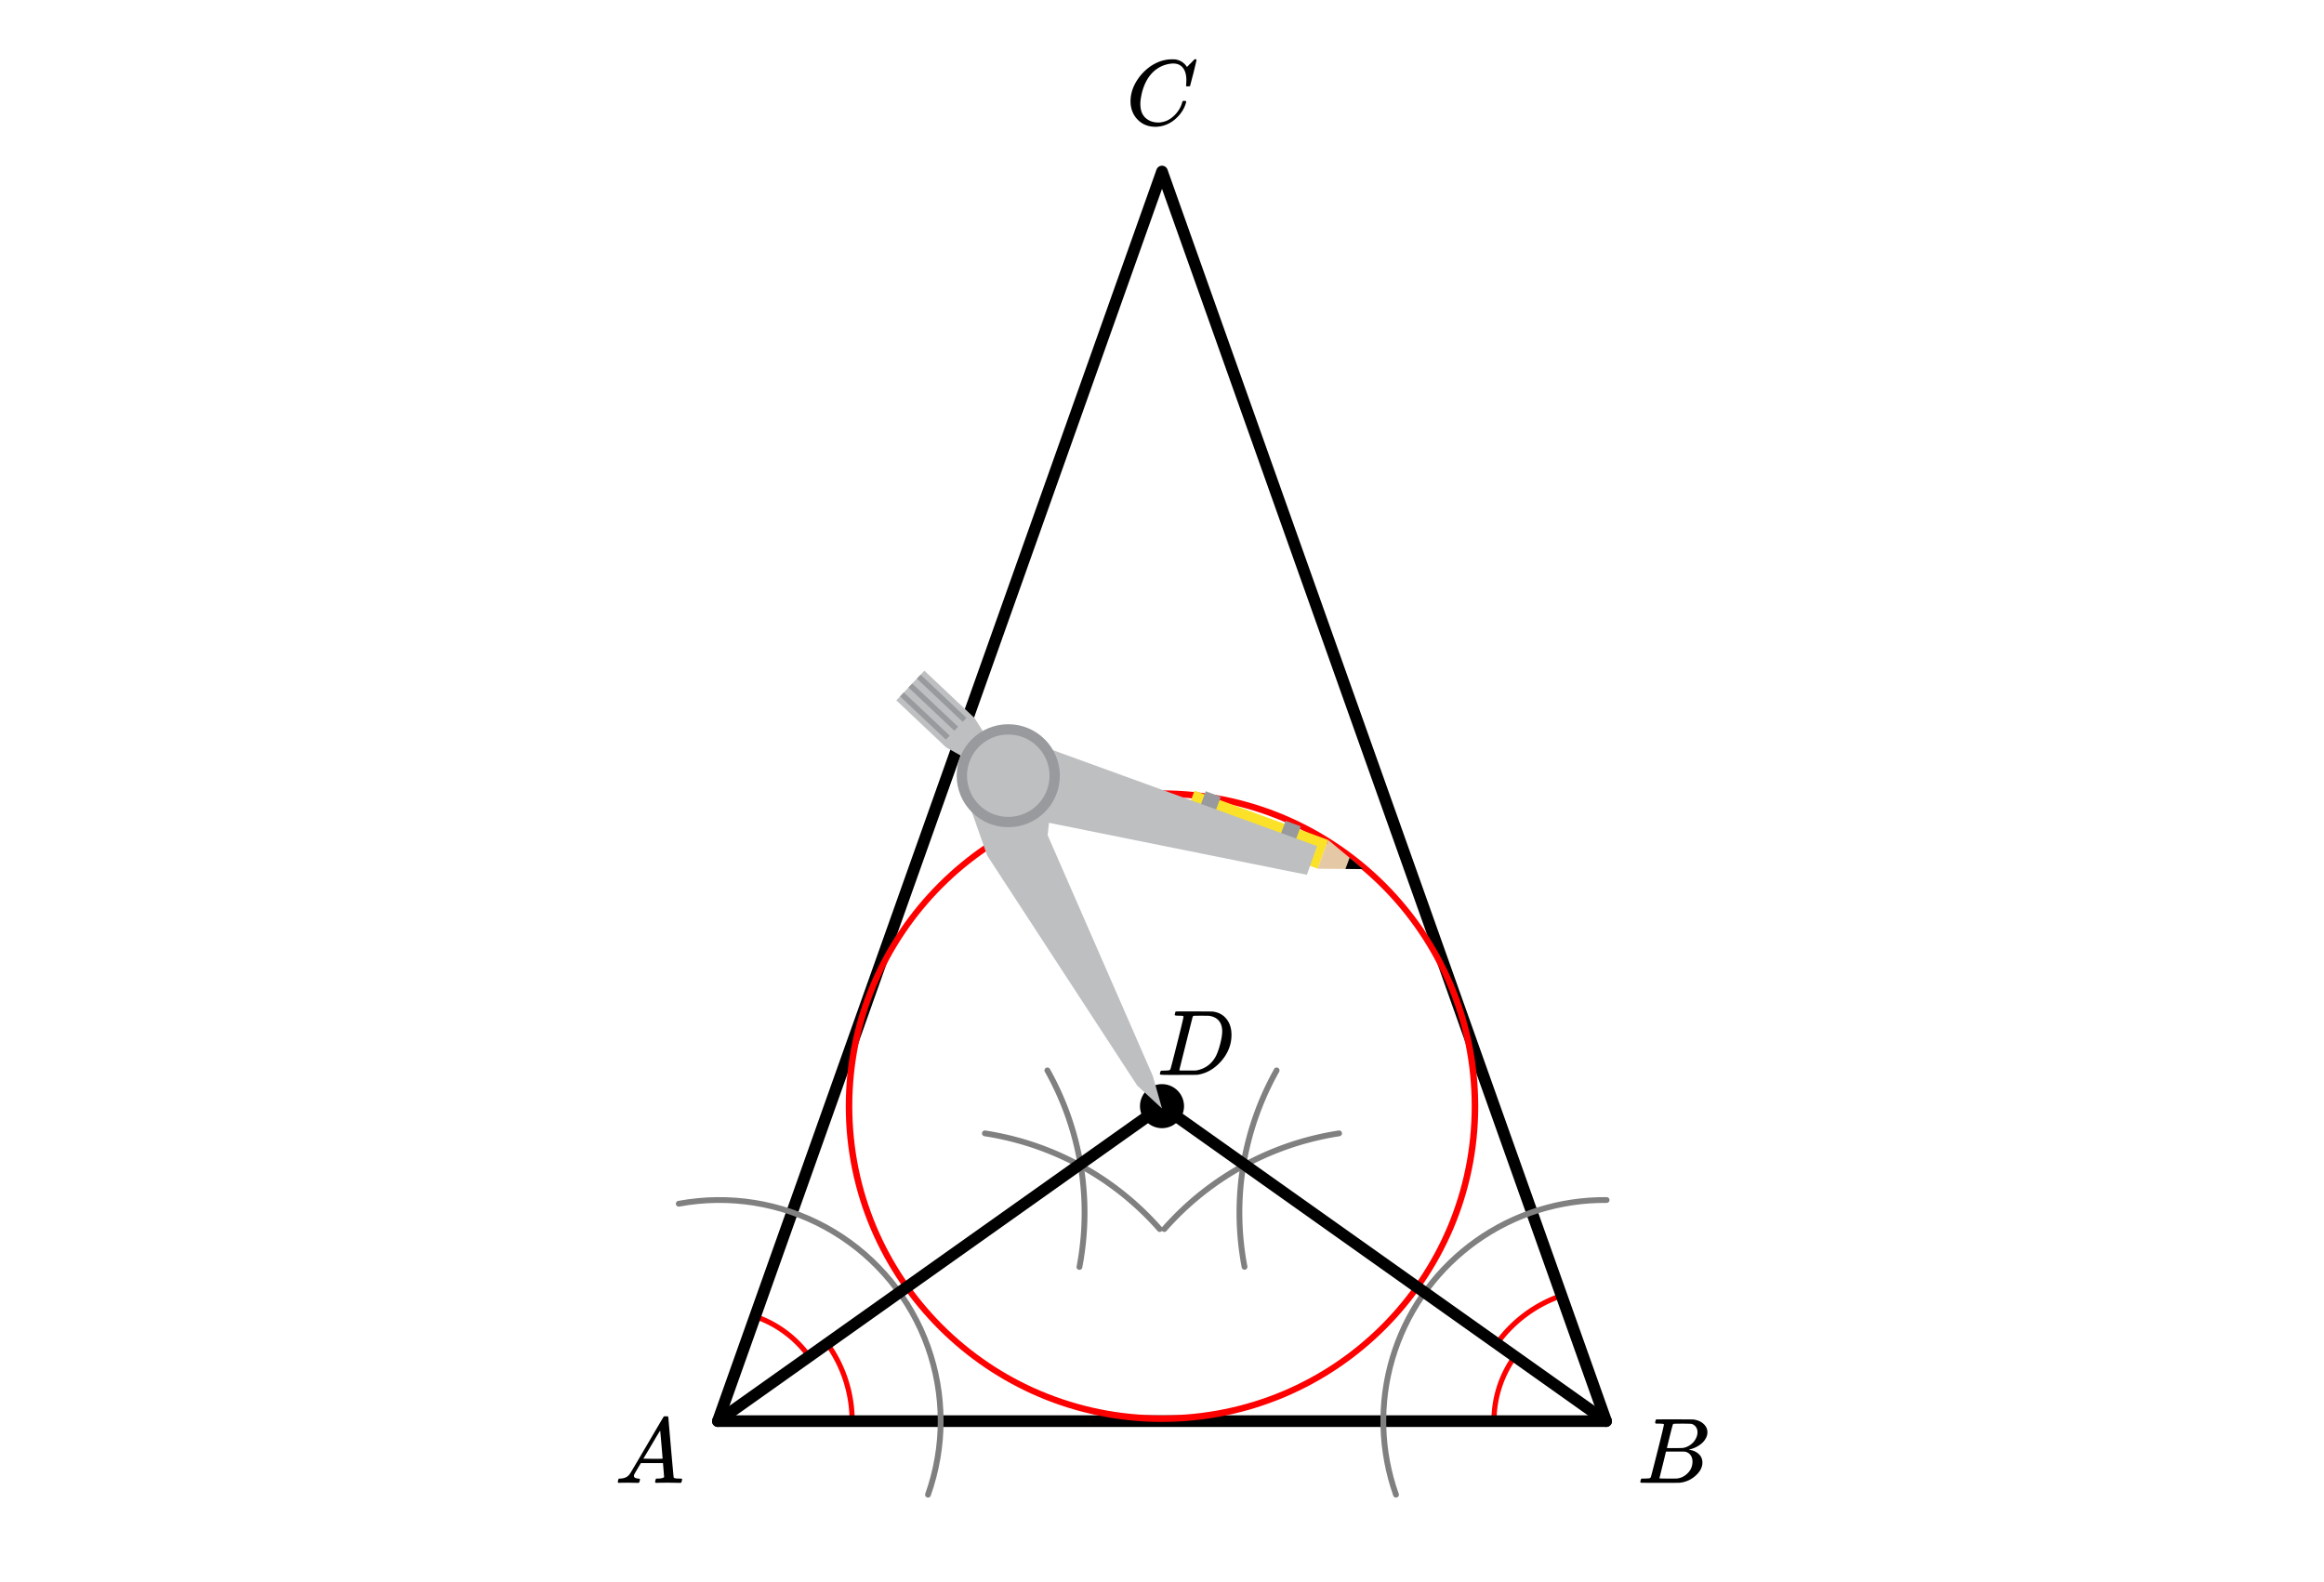 <svg xmlns="http://www.w3.org/2000/svg" width="450" height="306.422" viewBox="0 0 450 306"><path fill="#fff" d="M0 0h450v306H0z"/><path d="M156.781 262.617a21.403 21.403 0 0 0-10.351-7.82M165 274.973a25.653 25.653 0 0 0-4.719-14.825M293.219 262.617a21.38 21.38 0 0 0-3.934 12.356M302.14 250.762a25.737 25.737 0 0 0-12.421 9.386" fill="none" stroke-linecap="round" stroke-linejoin="round" stroke="red" stroke-miterlimit="10"/><path d="M311 275L225 33M225 33l-86 242" fill="red" stroke-width="2.25" stroke-linecap="round" stroke="#000"/><path d="M139 275h172" fill="none" stroke-width="2.25" stroke-linecap="round" stroke="#000"/><path d="M179.156 289.063l.574-1.739.536.176-.543-.152.5-1.762.543.156-.551-.133.426-1.777.547.129-.555-.106.347-1.796.555.105-.558-.082.27-1.809.554.082-.559-.058.192-1.82.558.058-.558-.035.113-1.824.562.035-.562-.012.035-1.828.563.012-.563.012-.043-1.829.563-.011-.563.035-.121-1.824.562-.04-.562.063-.2-1.816.563-.063-.558.086-.278-1.808.559-.086-.555.109-.351-1.797.55-.105-.546.132-.43-1.78.547-.134-.543.157-.504-1.758.539-.156-.531.18-.582-1.735.535-.18-.528.203-.652-1.707.524-.203-.516.223-.727-1.68.516-.223-.508.247-.797-1.645.508-.246-.496.266-.867-1.61.492-.27-.48.29-.938-1.57.484-.29-.472.309-1-1.531.469-.309-.458.328-1.066-1.488.457-.328-.441.347-1.133-1.437.445-.348-.43.364-1.187-1.387.426-.367-.41.382-1.25-1.335.41-.387-.395.402-1.304-1.285.394-.398-.375.418-1.36-1.23.38-.415-.36.434-1.41-1.168.36-.434-.34.445-1.461-1.105.34-.45-.32.465-1.505-1.042.32-.465-.3.476-1.547-.976.3-.477-.28.488-1.586-.91.277-.488-.258.496-1.625-.84.258-.5-.238.508-1.66-.77.238-.511-.215.52-1.691-.7.214-.52-.191.528-1.723-.629.196-.527-.172.535-1.746-.555.172-.535-.149.543-1.77-.48.149-.543-.125.55-1.785-.402.125-.55-.102.554-1.8-.328.097-.551-.074.555-1.816-.25.078-.555-.055.559-1.824-.172.054-.559-.027.563-1.832-.098.031-.559-.007.563-1.829-.016.004-.562.02.562-1.832.063-.02-.563.043.559-1.824.14-.043-.558.066.558-1.82.215-.066-.554.09.554-1.805.293a.563.563 0 1 1-.184-1.11l1.809-.296h.023l1.817-.219c.008-.004.02-.004.027-.004l1.824-.14h.024l1.832-.063h.02a.563.563 0 1 1-.044 0h.047l1.832.016h.024l1.828.094h.027l1.82.171c.008 0 .016.004.024.004l1.816.25a.05.05 0 0 1 .024.004l1.8.324c.012.004.02.004.024.008l1.789.403c.008 0 .016.004.023.004l1.766.48c.008.004.016.004.024.008l1.746.554c.007 0 .015.004.023.008l1.719.625.023.012 1.692.7.023.011 1.66.77c.008.003.016.007.02.011l1.629.844c.004.004.011.008.02.012l1.589.91a.085.085 0 0 0 .02.012l1.546.98c.008.004.016.008.02.012l1.504 1.043c.008.004.016.008.02.015l1.46 1.106.02.015 1.406 1.168c.008.004.016.008.02.016l1.359 1.227.016.015 1.304 1.285c.008.004.012.012.02.016l1.246 1.34c.008.004.012.012.016.015l1.191 1.391c.004.008.012.012.016.02l1.129 1.441c.007.004.011.012.015.016l1.067 1.488c.003.008.007.012.015.02l1 1.53a.069.069 0 0 0 .016.02h-.004l.937 1.574a.085.085 0 0 1 .012.02l.867 1.61.012.023.8 1.644c0 .008.005.016.009.024l.726 1.68c.004.007.008.015.012.019l.652 1.71a.056.056 0 0 1 .008.024l.582 1.735c.004.008.004.015.008.023l.504 1.758c.004.008.004.016.008.023l.43 1.778a.05.05 0 0 1 .003.023l.356 1.793c0 .008.004.016.004.024l.277 1.808c0 .008 0 .016.004.024l.2 1.82v.023l.12 1.825v.023l.047 1.828v.028l-.039 1.828v.023l-.113 1.824v.024l-.192 1.82c-.004.008-.004.016-.004.024l-.27 1.808-.003.024-.348 1.796c0 .008-.004.016-.004.024l-.422 1.781c-.003.008-.003.016-.007.024l-.5 1.757c0 .008-.004.016-.004.024l-.574 1.738a.563.563 0 1 1-1.07-.351zm0 0M224.14 238.176l-.535-.602.422-.375-.414.383-.543-.594.414-.379-.41.387-.55-.586.406-.387-.403.391-.558-.574.402-.39-.398.394-.567-.567.399-.398-.395.402-.574-.558.39-.403-.386.407-.582-.551.387-.41-.383.414-.59-.543.379-.414-.375.422-.598-.536.375-.422-.371.426-.605-.527.367-.426-.36.434-.617-.52.363-.43-.355.434-.621-.508.355-.433-.351.437-.63-.5.352-.441-.343.445-.637-.488.344-.445-.336.449-.645-.48.336-.454-.328.457-.652-.472.332-.458-.324.461-.657-.464.325-.457-.317.46-.664-.453.316-.464-.308.468-.672-.441.313-.469-.305.473-.676-.438.305-.472-.297.476-.684-.426.297-.476-.289.484-.687-.418.289-.48-.286.484-.69-.406.284-.484-.277.488-.7-.395.274-.488-.27.492-.703-.387.27-.492-.262.496-.71-.375.261-.496-.254.5-.719-.367.258-.5-.25.504-.719-.355.247-.504-.243.507-.722-.343.238-.512-.234.512-.73-.332.233-.512-.226.516-.734-.329.226-.511-.219.515-.742-.312.223-.52-.215.524-.742-.305.21-.52-.202.524-.75-.293.203-.523-.196.527-.753-.285.199-.524-.192.528-.757-.27.19-.531-.183.531-.757-.258.18-.535-.173.535-.765-.25.175-.535-.167.54-.77-.24.168-.538-.16.539-.77-.227.16-.539-.152.543-.773-.218.152-.543-.145.546-.777-.207.145-.543-.137.543-.781-.191.136-.547-.129.547-.78-.184.124-.546-.117.55-.785-.175.117-.547-.11.55-.788-.16.113-.554-.106.554-.789-.152.106-.55-.098.554-.793-.14.098-.555-.09.558-.793-.129a.56.56 0 1 1 .176-1.11l.797.126s.004.004.008.004l.789.136c.004 0 .007 0 .007.004l.793.149h.008l.785.164h.008l.785.172c.004 0 .008.004.008.004l.785.183h.008l.777.196c.004 0 .008 0 .008.003l.778.204c.004 0 .007.004.007.004l.778.214s.004.004.008.004l.77.227c.003 0 .003.004.007.004l.766.238c.003 0 .007 0 .007.004l.766.246c.004.004.004.004.008.004l.762.262h.007v.004l.754.27c.004 0 .008 0 .008.003l.754.281c.004 0 .004 0 .008.004l.746.293h.008l.746.305c.004 0 .004 0 .008.004l.738.312c.004 0 .008.004.008.004l.734.324c.004 0 .008.004.008.004l.73.336h.008l.727.348c.004 0 .004 0 .008.004l.722.355s.004 0 .004.004l.719.363c0 .004.004.004.004.004l.71.375a.012.012 0 0 0 .008.004l.708.387c0 .004.003.004.003.004l.7.398c.004 0 .007 0 .007.004l.696.406s.004 0 .008.004l.687.414.004.004.684.426c.004 0 .004.004.007.004l.676.434c0 .003.004.003.008.007h-.004l.672.442c0 .004.004.004.008.008l.66.453c.004 0 .004.004.008.004l.656.464c.004 0 .004 0 .008.004l.648.473c.004 0 .004.004.008.004l.64.484c.005 0 .005 0 .008.004l.637.492s.004 0 .004.004l.633.5.004.004.62.508.009.008.613.515.008.008.605.524.008.008.598.535c.004 0 .004.004.008.004l.59.543.007.007.582.551c.004 0 .004.004.008.004l.574.563c.004 0 .004.003.008.003l.567.57.003.005.563.578.004.004.55.586c.005 0 .005.004.008.004l.543.593.004.004.535.602a.559.559 0 0 1-.046.793.562.562 0 0 1-.793-.043zm0 0" fill="gray"/><path d="M208.465 245.023l.144-.789.555.102-.559-.094.137-.793.555.094-.559-.086.121-.793.559.086-.559-.078.11-.797.558.078-.558-.07.097-.797.559.07-.559-.058.086-.801.563.062-.563-.054.078-.797.56.05-.56-.042.063-.801.562.043-.562-.035.055-.801.558.035-.558-.027.039-.805.562.031-.562-.02.031-.804.562.023-.562-.015.02-.8.562.01-.563-.003.008-.805.563.008h-.563l-.004-.8.563-.005-.563.012-.015-.805.562-.011-.562.02-.028-.802.563-.02-.563.028-.039-.8.563-.028-.563.035-.047-.8.56-.036-.56.043-.062-.8.563-.043-.563.05-.07-.8.558-.051-.558.058-.086-.797.562-.062-.558.07-.098-.8.559-.067-.559.078-.105-.797.558-.074-.558.082-.118-.793.559-.086-.559.094-.129-.793.555-.094-.55.102-.141-.793.55-.098-.55.106-.153-.79.555-.105-.55.117-.165-.789.551-.113-.55.121-.173-.781.547-.125-.547.133-.183-.782.547-.132-.547.14-.196-.781.543-.137-.543.145-.207-.774.543-.148-.539.156-.218-.773.539-.153-.54.16-.23-.769.54-.16-.536.168-.242-.766.539-.168-.535.176-.254-.766.535-.175-.531.183-.262-.758.531-.183-.527.191-.274-.754.528-.191-.528.2-.28-.755.523-.2-.524.208-.293-.746.524-.207-.52.215-.305-.743.52-.214-.52.222-.316-.738.52-.223-.516.23-.324-.734.511-.23-.507.238-.34-.73.512-.235-.508.243-.348-.727.508-.242-.504.25-.356-.719.504-.25-.5.258-.37-.715.5-.258-.497.266-.375-.707.496-.266-.492.27-.39-.703a.56.56 0 0 1 .222-.762.56.56 0 0 1 .762.219l.39.703c0 .004 0 .004.004.008l.38.707v.007l.37.715c0 .004 0 .004.004.008l.356.719c0 .004.004.004.004.008l.347.722c0 .004 0 .004.004.008l.336.73s.004.005.004.008l.324.73a.012.012 0 0 1 .004.009l.317.738c0 .004.004.008.004.008l.304.742c0 .004.004.008.004.008l.293.75c.004 0 .004.004.004.004l.285.754v.007l.274.754c.004.004.004.004.004.008l.261.758c.004.004.004.004.004.008l.25.762a.012.012 0 0 1 .004.007l.242.766v.008l.23.77c0 .003.005.007.005.007l.218.774v.007l.207.778c.004 0 .004.004.004.007l.196.778c0 .004.004.004.004.008l.183.78c0 .005.004.005.004.009l.172.785c.004 0 .004.004.004.008l.164.785v.008l.152.789v.008l.14.789c0 .004.005.007.005.007l.129.793v.008l.117.793c0 .004 0 .008.004.008v.004l.105.793v.008l.098.797v.007l.082.801v.008l.074.8v.009l.063.8v.008l.05.8v.009l.04.8v.008l.027.805v.008l.015.8v.008l.004.805v.008l-.007.8v.012l-.02.801v.008l-.031.8v.012l-.043.801v.008l-.055.8v.009l-.062.8c0 .004 0 .004-.004.008l-.075.801v.008l-.09.797v.008l-.097.796v.008l-.113.797v.008l-.121.793v.008l-.133.793c-.004 0-.004.004-.004.007l-.145.79a.562.562 0 1 1-1.105-.204zm0 0M311.117 232.738l-1.68.02-.007-.563.027.559-1.676.086-.027-.563.05.559-1.671.148-.051-.558.07.558-1.664.215-.074-.558.094.554-1.653.278-.093-.555.113.55-1.645.345-.113-.551.137.547-1.629.406-.137-.547.157.543-1.61.469-.16-.54.18.532-1.59.535-.18-.535.2.527-1.57.594-.2-.523.219.515-1.543.656-.22-.515.24.508-1.52.714-.239-.507.258.5-1.488.773-.258-.496.277.488-1.457.832-.277-.488.297.477-1.426.89-.297-.48.317.465-1.387.945-.316-.465.335.453-1.351.996-.336-.453.355.442-1.312 1.05-.352-.441.371.426-1.27 1.101-.366-.426.383.41-1.223 1.15-.383-.411.399.394-1.176 1.196-.403-.395.418.38-1.129 1.241-.418-.379.434.36-1.082 1.285-.43-.363.446.347-1.032 1.325-.441-.344.457.324-.976 1.367-.458-.328.47.309-.923 1.402-.468-.309.48.29-.863 1.437-.485-.29.493.27-.809 1.47-.492-.27.504.25-.75 1.5-.504-.25.512.23-.692 1.527-.512-.23.524.21-.633 1.556-.52-.211.528.191-.567 1.574-.53-.187.534.168-.504 1.597-.539-.168.543.149-.441 1.617-.543-.148.547.125-.38 1.636-.55-.129.555.106-.317 1.648-.55-.105.554.082-.25 1.656-.558-.082.562.063-.187 1.664-.559-.059.563.04-.121 1.671-.563-.039.563.016-.055 1.675-.563-.015.563-.004.012 1.676-.563.004.563-.028.078 1.676-.563.027.559-.05.144 1.671-.558.047.554-.066.211 1.66-.558.07.554-.09.274 1.653-.555.094.551-.114.336 1.641-.55.113.546-.133.402 1.63-.546.132.542-.156.465 1.61-.539.156.531-.176.532 1.59a.563.563 0 1 1-1.07.355l-.528-1.59c-.004-.008-.004-.015-.008-.02v-.003l-.465-1.61c-.003-.007-.003-.015-.003-.02l-.403-1.628c-.004-.008-.004-.016-.008-.023l-.336-1.641c-.003-.008-.003-.016-.003-.024l-.274-1.652c-.004-.008-.004-.015-.004-.023l-.207-1.664c-.004-.008-.004-.012-.004-.02l-.14-1.672c-.004-.008-.004-.015-.004-.023l-.078-1.672v-.024l-.012-1.675v-.004-.02l.055-1.676c0-.007 0-.015.003-.023l.118-1.672c0-.008.004-.015.004-.02l.183-1.667c.004-.008.004-.016.004-.024l.25-1.656c.004-.008.004-.016.004-.023l.316-1.645c0-.008.004-.016.004-.023l.383-1.633c0-.008 0-.016.004-.02l.445-1.617c0-.008.004-.016.004-.023l.508-1.598a.03.03 0 0 1 .008-.02l.566-1.578a.066.066 0 0 0 .008-.02l.633-1.554c.004-.008.004-.016.008-.02l.691-1.53a.03.03 0 0 0 .008-.02l.754-1.5c0-.004.004-.012.008-.02l.808-1.469c.004-.003.008-.011.012-.02l.867-1.433a.085.085 0 0 1 .012-.02l.922-1.402c.004-.007.008-.011.011-.02l.977-1.362.012-.02 1.027-1.324.016-.016 1.078-1.285.015-.016 1.13-1.242.015-.015 1.176-1.196.015-.015 1.223-1.149c.008-.004.012-.011.016-.015l1.27-1.102c.003-.004.01-.008.015-.012l1.308-1.05.02-.012 1.348-1c.007-.004.011-.008.02-.012l1.386-.945.02-.012 1.421-.887c.008-.003.016-.007.02-.011l1.457-.832.02-.012 1.488-.777a.03.03 0 0 0 .02-.008l1.519-.715c.007-.004.011-.008.02-.012l1.546-.656c.004 0 .012-.004.02-.008l1.57-.594c.008-.003.012-.007.02-.007l1.593-.536c.004 0 .012-.003.02-.003l1.613-.473c.004 0 .012-.004.02-.004l1.628-.41c.008 0 .016-.004.02-.004l1.645-.344c.007 0 .015-.004.023-.004l1.656-.277c.004-.004.012-.004.02-.004l1.664-.215h.023l1.672-.152h.024l1.675-.082h.024l1.68-.02a.563.563 0 0 1 .011 1.125zm0 0M259.379 219.824l-.793.13-.09-.56.098.555-.793.14-.098-.554.106.55-.79.153-.105-.554.113.554-.789.16-.11-.55.118.547-.785.175-.117-.55.125.546-.781.184-.13-.547.137.547-.78.191-.138-.543.145.543-.777.207-.145-.546.152.543-.773.218-.152-.543.16.54-.77.226-.16-.54.168.54-.77.238-.167-.539.175.535-.765.25-.172-.535.18.535-.758.258-.184-.531.191.531-.757.27-.192-.528.2.524-.754.285-.196-.527.203.523-.75.293-.203-.523.211.52-.742.304-.215-.524.223.52-.742.312-.22-.515.227.511-.734.329-.226-.516.234.512-.73.332-.235-.512.238.512-.722.343-.243-.507.247.504-.72.355-.25-.504.259.5-.72.367-.253-.5.262.496-.711.375-.262-.496.27.492-.704.387-.27-.492.274.488-.699.395-.277-.488.285.484-.691.406-.286-.484.29.48-.688.418-.29-.484.298.476-.684.426-.297-.476.305.472-.676.438-.304-.473.312.469-.672.441-.308-.468.316.464-.664.453-.317-.46.325.457-.657.464-.324-.46.332.457-.652.472-.328-.457.336.453-.645.48-.336-.448.344.445-.637.488-.343-.445.351.441-.629.5-.351-.437.355.433-.621.508-.355-.433.363.43-.617.519-.36-.434.367.426-.605.527-.371-.425.375.421-.598.536-.375-.422.38.414-.59.543-.384-.414.387.41-.582.55-.387-.406.391.403-.574.558-.395-.402.399.398-.567.567-.398-.395.402.39-.558.575-.403-.39.407.386-.551.586-.41-.387.414.38-.543.593-.414-.383.422.375-.536.602a.562.562 0 0 1-.793.043.559.559 0 0 1-.046-.793l.535-.602.004-.004.543-.593c.003 0 .003-.004.007-.004l.551-.586.004-.004.563-.578.003-.004.567-.57c.004 0 .004-.004.008-.004l.574-.563c.004 0 .004-.004.008-.004l.582-.55.008-.008.59-.543c.003 0 .003-.004.007-.004l.598-.535.008-.008.605-.524.008-.008.613-.515.008-.008.621-.508.004-.004.633-.5c0-.004.004-.004.004-.004l.637-.492c.003-.004.003-.004.007-.004l.64-.484c.005 0 .005-.004.009-.004l.648-.473c.004-.004.004-.004.008-.004l.656-.464c.004 0 .004-.004.008-.004l.66-.453c.004-.004.008-.004.008-.008l.672-.442c0-.004.004-.004.004-.007l.676-.434c.004 0 .004-.004.007-.004l.684-.426.004-.004.687-.414c.004-.004.008-.004.008-.004l.696-.406c0-.004.003-.004.003-.004h.004l.7-.398s.003 0 .003-.004l.708-.387s.003 0 .007-.004l.711-.375s.004 0 .004-.004l.719-.363c0-.004.004-.004.004-.004l.722-.355c.004-.004.004-.004.008-.004l.727-.348h.008l.73-.336.004-.004h.004l.734-.324s.004-.004.008-.004l.738-.312c.004-.004.004-.004.008-.004l.746-.305h.008l.746-.293c.004-.004.004-.004.008-.004l.754-.281c0-.004.004-.004.008-.004l.754-.27c.004-.003.007-.003.007-.003l.762-.262c.004 0 .004 0 .008-.004l.766-.246c0-.004.004-.004.007-.004l.766-.238c.004 0 .004-.004.008-.004l.77-.227c.003 0 .007-.004.007-.004l.778-.214s.003-.004.007-.004l.778-.204c0-.003.004-.003.004-.003h.004l.777-.196h.008l.785-.183s.004-.004.008-.004l.785-.172h.008l.785-.164h.008l.793-.149c0-.004.003-.004.003-.004h.004l.79-.136c.003 0 .007-.004.007-.004l.797-.125a.56.56 0 1 1 .176 1.11zm0 0" fill="gray"/><path d="M247.688 207.348l-.391.703-.492-.27.496.266-.375.707-.496-.266.5.258-.371.715-.5-.258.504.25-.356.719-.504-.25.508.242-.348.727-.508-.243.512.235-.34.73-.507-.238.511.23-.324.735-.516-.23.52.222-.316.738-.52-.222.52.214-.305.743-.52-.215.524.207-.293.746-.524-.207.524.2-.281.753-.528-.2.528.192-.274.754-.527-.191.531.183-.262.758-.531-.183.535.175-.254.766-.535-.176.54.168-.243.766-.535-.168.539.16-.23.77-.54-.16.54.152-.22.773-.538-.156.543.148-.207.774-.543-.145.543.137-.196.781-.547-.14.547.132-.183.782-.547-.133.547.125-.172.781-.551-.121.55.113-.163.79-.551-.118.555.106-.153.789-.55-.106.55.098-.14.793-.551-.102.555.094-.13.793-.558-.094.559.086-.118.793-.558-.082.558.074-.105.797-.559-.078.559.066-.098.801-.558-.07.562.062-.086.797-.558-.058.558.05-.07.801-.563-.05.563.042-.063.801-.558-.043.559.035-.047.801-.563-.035.563.027-.04.801-.562-.027.563.02-.028.8-.562-.02.562.012-.015.805-.563-.012.563.004-.004.801h-.563l.563-.008.007.805-.562.004.563-.012.019.8-.562.016.562-.023.031.805-.562.02.562-.032.04.805-.56.027.56-.035.054.8-.562.036.562-.043.063.8-.56.044.56-.051.078.797-.563.054.563-.062.086.8-.559.06.559-.071.097.797-.558.07.558-.078.11.797-.559.078.559-.086.12.793-.558.086.555-.094.137.793-.56.094.556-.102.144.79a.562.562 0 0 1-1.105.203l-.145-.79c0-.003 0-.007-.004-.007l-.133-.793v-.008l-.12-.793v-.008l-.114-.797v-.008l-.098-.796v-.008l-.09-.797v-.008l-.074-.8c-.004-.005-.004-.005-.004-.009l-.062-.8v-.008l-.055-.8v-.009l-.043-.8v-.012l-.031-.801v-.008l-.02-.8v-.012l-.007-.801v-.004-.004l.004-.805v-.007l.015-.801v-.008l.028-.805v-.007l.039-.801v-.008l.05-.8v-.009l.063-.8v-.008l.074-.801v-.008l.082-.8v-.008l.098-.797v-.008l.105-.793c.004-.004.004-.008.004-.012l.117-.793v-.008l.13-.793s.003-.004.003-.007l.14-.79v-.007l.153-.79v-.007l.164-.785c0-.004 0-.008.004-.008l.172-.785c0-.004.004-.004.004-.008l.184-.781c0-.004.003-.004.003-.008l.196-.778c0-.003 0-.007.004-.007l.207-.778v-.007l.218-.774s.004-.004.004-.008l.23-.77v-.007l.243-.766s0-.004.004-.007l.25-.762c0-.004 0-.004.004-.008l.262-.758c0-.004 0-.004.003-.008l.274-.754v-.007l.285-.754s0-.004.004-.004l.293-.75s.004-.004.004-.008l.304-.742s.004-.004.004-.008l.317-.738s0-.004.004-.008l.324-.73c0-.004.004-.008.004-.008l.336-.73c.004-.005.004-.005.004-.009l.347-.722c0-.004.004-.004.004-.008l.356-.719c.004-.004.004-.004.004-.008l.37-.715v-.007l.38-.707c.004-.004.004-.004.004-.008l.39-.703a.56.56 0 0 1 .762-.22.56.56 0 0 1 .222.763zm0 0" fill="gray"/><path d="M220 210l-29-45M191 165l-4-11M187 154l8-4M195 150l9 1M204 151l-1 11M203 162l20 46M223 208l2 6M225 214l-5-4M188 147l-5-2M183 145l-9-10M174 135l5-5M179 130l10 9M189 139l2 4M191 143l4 7M195 150l-7-3M174 135l1-1M175 134l9 8M184 142l-1 1M183 143l-9-8M176 133l1-1M177 132l9 9M185 141l-9-8M178 130l9 9M187 139l-1 1M186 140l-8-9M257 162l-2 6M255 168l-26-10M229 158l2-5M231 153l26 9M255 168l2-6M257 162l7 6M261 166l3 2M236 154l-1 4M235 158l-3-1M232 157l1-4M233 153l3 1M252 160l-1 3M251 163l-3-1M248 162l1-3M249 159l3 1M197 143l58 21M255 164l-2 5M253 169l-56-11M197 158l-2-8M195 150l2-7M286.234 214c0 33.684-27.504 61.152-61.234 61.152-33.73 0-61.234-27.468-61.234-61.152S191.27 152.848 225 152.848c33.73 0 61.234 27.468 61.234 61.152zm-1.265 0c0-33.16-26.762-59.887-59.969-59.887S165.031 180.84 165.031 214s26.762 59.887 59.969 59.887S284.969 247.16 284.969 214zm0 0" fill="red"/><path d="M138.348 274.082l86-61 1.304 1.836-86 61zm0 0"/><path d="M310.348 275.918l-86-61 1.304-1.836 86 61zm0 0"/><path d="M228.7 214a3.7 3.7 0 1 1-7.4 0 3.7 3.7 0 0 1 7.4 0zm0 0" stroke-width="1.125" stroke="#000"/><path d="M225 214.453l-4.793-4.433-29.05-44.543-4-11.348 8.073-4.117 8.829.617-1.204 10.887 20.375 46.652zm0 0M195.23 150.012l-7.12-2.746-4.923-2.746-9.632-9.11 5.433-5.734 9.711 9.152 2.492 3.918zm0 0" fill="#bdbfc1"/><path d="M183.16 143.02l-8.883-8.375.727-.77 8.883 8.375zm0 0M184.79 141.297l-8.884-8.375.727-.762 8.879 8.371zm0 0M186.414 139.578l-8.879-8.371.719-.766 8.883 8.368zm0 0" fill="#989a9d"/><path d="M231.29 152.91l25.905 9.547-2.05 5.559-25.915-9.555zm0 0" fill="#fce129"/><path d="M257.195 162.457l6.758 5.637-8.808-.078zm0 0" fill="#e5c8a5"/><path d="M261.32 165.902l2.633 2.192-3.433-.031zm0 0"/><path d="M233.465 153.016l2.922 1.082-1.309 3.535-2.973-.934zm0 0M248.945 158.738l2.922 1.078-1.308 3.536-2.973-.934zm0 0" fill="#989a9d"/><path d="M195.23 150.012l2.102-7.332 57.68 20.953-1.953 5.566-56.48-11.387zm0 0" fill="#bdbfc1"/><path d="M205.219 150.012c0 5.504-4.473 9.968-9.989 9.968-5.511 0-9.984-4.464-9.984-9.968 0-5.508 4.473-9.973 9.984-9.973 5.516 0 9.989 4.465 9.989 9.973zm0 0" fill="#989a9d"/><path d="M203.223 150.012c0 4.406-3.578 7.976-7.993 7.976-4.41 0-7.988-3.57-7.988-7.976 0-4.407 3.578-7.98 7.988-7.98 4.415 0 7.993 3.573 7.993 7.98zm0 0" fill="#bdbfc1"/><path d="M119.75 286.95c-.082-.083-.125-.15-.125-.196 0-.047.02-.149.063-.305.042-.156.078-.25.109-.281l.062-.047h.25c.844-.031 1.457-.332 1.844-.906.074-.07 1.16-1.906 3.266-5.5 2.105-3.594 3.172-5.406 3.203-5.438.05-.113.105-.18.164-.195.059-.016.195-.023.414-.023h.297c.074.105.11.164.11.171l.5 5.829c.343 3.875.527 5.828.546 5.859.063.137.453.203 1.172.203.125 0 .215.004.273.008a.279.279 0 0 1 .133.047c.031.027.047.07.047.133 0 .023-.02.105-.062.25-.032.18-.063.289-.094.328-.031.043-.113.062-.25.062-.207 0-.563-.004-1.063-.015-.5-.008-.902-.016-1.203-.016-1.125 0-1.863.012-2.219.031h-.218a.6.6 0 0 1-.11-.156c-.011-.031.004-.14.047-.328a1.11 1.11 0 0 1 .11-.297l.062-.047h.36c.656-.02 1.042-.125 1.156-.312l-.219-2.688h-4.281l-.61 1.031c-.437.73-.66 1.121-.671 1.172a.752.752 0 0 0-.063.281c0 .293.277.465.828.516.23 0 .344.063.344.188a.78.78 0 0 1-.063.25c-.03.168-.066.273-.101.32-.035.047-.117.07-.242.07-.2 0-.52-.004-.97-.015-.448-.008-.784-.016-1.015-.016-.844 0-1.386.012-1.625.031zm8.547-4.688c0-.125-.074-1.055-.227-2.797-.152-1.738-.23-2.617-.242-2.64l-.484.78c-.2.325-.578.965-1.14 1.922l-1.626 2.735 1.86.031c1.238 0 1.859-.008 1.859-.031zm0 0M322.188 275.637a.072.072 0 0 0-.016-.04c-.012-.015-.027-.023-.055-.03a.219.219 0 0 1-.078-.032.333.333 0 0 0-.11-.031c-.046-.004-.09-.008-.124-.008h-.14c-.06 0-.106 0-.15-.008a1.822 1.822 0 0 0-.171-.008h-.188c-.281 0-.453-.003-.515-.015-.063-.008-.106-.047-.125-.11-.032-.039-.028-.148.015-.328.063-.218.114-.336.156-.359.012-.008.793-.016 2.344-.016 3.106 0 4.746.012 4.922.032.824.125 1.469.418 1.938.875.48.449.718.98.718 1.593 0 .418-.113.825-.343 1.22-.262.491-.684.929-1.266 1.312a5.213 5.213 0 0 1-1.828.78l-.172.063c.793.106 1.43.38 1.914.82.484.446.727 1 .727 1.665 0 .867-.395 1.672-1.188 2.422a5.326 5.326 0 0 1-3.297 1.5c-.082.011-1.347.015-3.797.015-2.406 0-3.625-.008-3.656-.031a.192.192 0 0 1-.078-.156c0-.082.016-.164.047-.25.05-.227.11-.352.172-.375.05-.008.14-.016.265-.016h.11c.324 0 .687-.016 1.094-.047.167-.039.277-.113.328-.219.043-.05.476-1.718 1.304-5.007.828-3.286 1.243-5.024 1.243-5.211zm6.5 1.515c0-.406-.106-.75-.313-1.039a1.558 1.558 0 0 0-.844-.586c-.082-.02-.636-.035-1.656-.047-.238 0-.492.004-.758.008-.265.008-.476.008-.633.008h-.234c-.168.012-.27.055-.313.125-.042.055-.246.813-.609 2.274-.363 1.464-.55 2.238-.562 2.32h1.453c.969 0 1.527-.008 1.672-.031a3.36 3.36 0 0 0 1.406-.586c.437-.305.777-.68 1.015-1.118.25-.445.375-.89.375-1.328zm-.97 5.672c0-.531-.144-.969-.429-1.312a1.67 1.67 0 0 0-1.07-.61 36.819 36.819 0 0 0-1.5-.015c-1.418 0-2.13.008-2.14.015 0 .024-.106.461-.313 1.313-.207.855-.418 1.7-.625 2.531l-.313 1.266c0 .054.07.082.211.086.14.007.629.015 1.461.023 1.063 0 1.637-.004 1.719-.016.781-.082 1.476-.43 2.086-1.046.61-.614.914-1.36.914-2.235zm0 0M229.719 15.293c0-1-.219-1.781-.656-2.352-.438-.566-1.063-.851-1.875-.851-.637 0-1.329.148-2.079.437-1.293.555-2.308 1.485-3.047 2.797-.656 1.168-1.066 2.54-1.234 4.11a5.12 5.12 0 0 0-.016.515c0 1.375.454 2.36 1.36 2.953.582.407 1.293.61 2.125.61.457 0 .957-.098 1.5-.297.707-.29 1.351-.766 1.93-1.43.578-.66.972-1.383 1.18-2.164.05-.156.093-.242.124-.266.031-.02.125-.03.281-.03.25 0 .375.046.375.14 0 .023-.011.086-.03.187-.294 1.063-.872 2.024-1.735 2.875-.863.856-1.84 1.407-2.922 1.657a5.074 5.074 0 0 1-1.25.156c-1.238 0-2.277-.352-3.117-1.063a4.682 4.682 0 0 1-1.602-2.687 5.16 5.16 0 0 1-.125-1.172c0-1.445.45-2.848 1.344-4.203a9.67 9.67 0 0 1 2-2.195 8.192 8.192 0 0 1 2.625-1.43c.707-.207 1.36-.313 1.953-.313.426 0 .676.008.75.016.719.117 1.324.418 1.813.906.03.024.082.078.156.172.074.094.137.18.187.25.051.074.082.11.094.11.043 0 .203-.157.484-.47a6.756 6.756 0 0 0 .563-.546c.094-.102.152-.164.172-.188l.281-.265h.11c.167 0 .25.043.25.125 0 .043-.192.867-.579 2.468a397.947 397.947 0 0 0-.656 2.516c-.02.063-.05.102-.086.117-.035.016-.144.024-.32.024h-.297a.62.62 0 0 1-.086-.117 2.807 2.807 0 0 1 .024-.32c.019-.24.03-.5.03-.782zm0 0M229.172 196.637c0-.008-.008-.024-.024-.04-.015-.015-.035-.023-.054-.03a.26.26 0 0 1-.07-.032.333.333 0 0 0-.11-.031c-.047-.004-.09-.008-.125-.008h-.14c-.06 0-.11 0-.157-.008a2.047 2.047 0 0 0-.172-.008h-.18c-.406 0-.628-.039-.671-.125-.012-.039.004-.144.047-.312.05-.227.105-.352.156-.375.02-.008 1.215-.016 3.578-.016 2.012.012 3.137.02 3.375.024.238.008.48.039.719.101.949.22 1.703.72 2.265 1.5.563.782.844 1.75.844 2.907 0 .605-.066 1.195-.203 1.765-.344 1.356-1.047 2.586-2.11 3.688-1.218 1.25-2.597 2.008-4.14 2.265l-.25.032-3.5.015h-2c-1.074 0-1.613-.031-1.625-.094v-.015a.472.472 0 0 1-.031-.094c0-.02.015-.101.047-.25.05-.187.101-.297.148-.328.047-.031.184-.047.414-.047.324 0 .684-.016 1.078-.047.168-.039.281-.113.344-.219.043-.05.477-1.718 1.305-5.007.828-3.286 1.242-5.024 1.242-5.211zm7.484 2.875c0-.895-.234-1.602-.703-2.117-.469-.516-1.121-.813-1.953-.899h-.258c-.14 0-.316 0-.531-.008-.215-.004-.41-.008-.586-.008s-.371.004-.586.008c-.215.008-.39.008-.531.008h-.227c-.156.012-.265.063-.328.156-.02.055-.457 1.786-1.312 5.196-.856 3.414-1.282 5.132-1.282 5.164 0 .054.067.082.203.086.137.007.594.007 1.375.007.981 0 1.528-.003 1.641-.015 1.145-.188 2.11-.672 2.89-1.453a5.44 5.44 0 0 0 1.055-1.508c.278-.578.536-1.34.774-2.29.238-.944.36-1.722.36-2.327zm0 0"/></svg>
